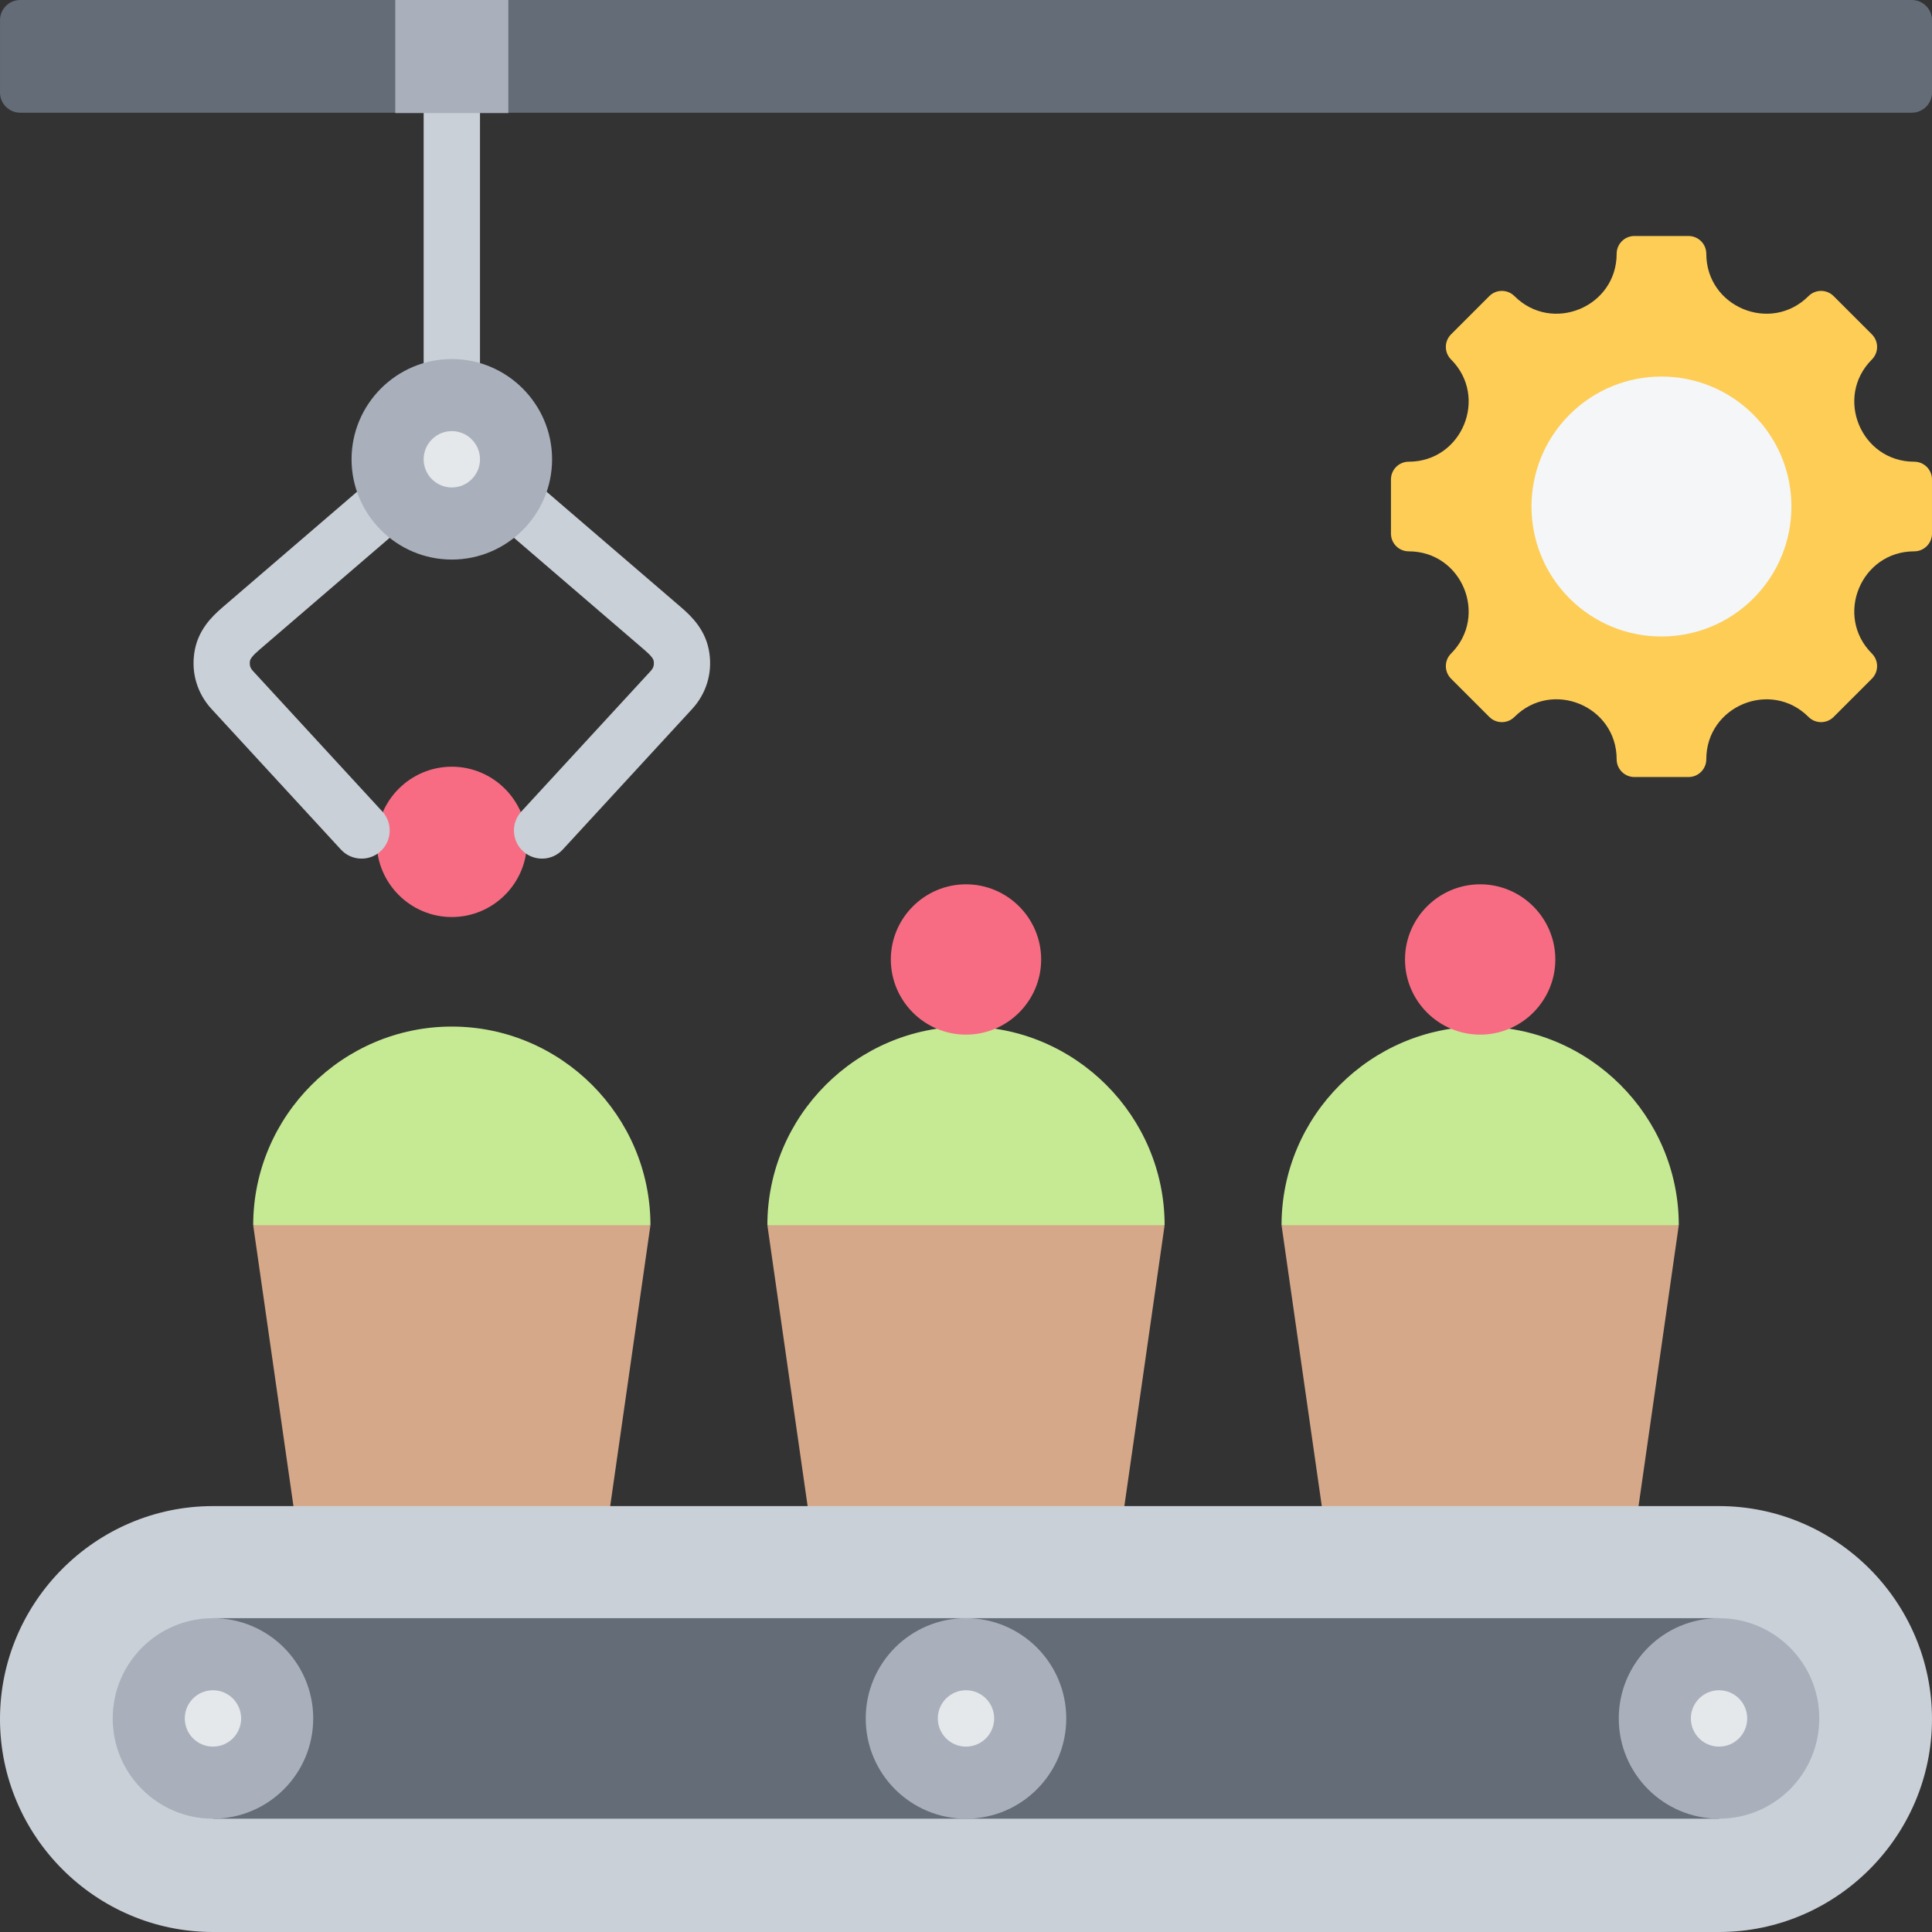 <?xml version="1.0" encoding="UTF-8"?>
<!DOCTYPE svg PUBLIC '-//W3C//DTD SVG 1.0//EN'
          'http://www.w3.org/TR/2001/REC-SVG-20010904/DTD/svg10.dtd'>
<svg height="480.0" preserveAspectRatio="xMidYMid meet" version="1.0" viewBox="16.0 16.0 480.0 480.0" width="480.0" xmlns="http://www.w3.org/2000/svg" xmlns:xlink="http://www.w3.org/1999/xlink" zoomAndPan="magnify"
><rect x="16.0" y="16.0" width="480.0" height="480.0" fill="#333333" stroke="none"/><g
  ><g clip-rule="evenodd" fill-rule="evenodd"
    ><g id="change1_2"
      ><path d="M177.601,320.397c0-27.141-22.206-49.348-49.347-49.348c-27.141,0-49.348,22.206-49.348,49.348l50.404,12.83 L177.601,320.397z" fill="#c6ea94"
      /></g
      ><g id="change2_2"
      ><path d="M78.906 320.397L177.601 320.397 167.601 390.185 127.171 415.248 88.907 390.185z" fill="#d5a889"
      /></g
    ></g
    ><g clip-rule="evenodd" fill-rule="evenodd"
    ><g id="change1_1"
      ><path d="M305.346,320.397c0-27.141-22.206-49.348-49.347-49.348c-27.141,0-49.348,22.206-49.348,49.348l50.405,12.83 L305.346,320.397z" fill="#c6ea94"
      /></g
      ><g id="change2_1"
      ><path d="M206.651 320.397L305.346 320.397 295.345 390.185 254.915 415.248 216.651 390.185z" fill="#d5a889"
      /></g
      ><g id="change3_1"
      ><path d="M255.999,273.054c10.285,0,18.674-8.389,18.674-18.674c0-10.286-8.389-18.675-18.674-18.675 s-18.674,8.389-18.674,18.675C237.324,264.665,245.713,273.054,255.999,273.054z" fill="#f76c82"
      /></g
    ></g
    ><g clip-rule="evenodd" fill-rule="evenodd"
    ><g id="change1_3"
      ><path d="M433.091,320.397c0-27.141-22.206-49.348-49.348-49.348c-27.141,0-49.348,22.206-49.348,49.348l50.405,12.83 L433.091,320.397z" fill="#c6ea94"
      /></g
      ><g id="change2_3"
      ><path d="M334.396 320.397L433.091 320.397 423.09 390.185 382.66 415.248 344.396 390.185z" fill="#d5a889"
      /></g
      ><g id="change3_3"
      ><path d="M383.743,273.054c10.286,0,18.674-8.389,18.674-18.674c0-10.286-8.389-18.675-18.674-18.675 c-10.285,0-18.674,8.389-18.674,18.675C365.069,264.665,373.458,273.054,383.743,273.054z" fill="#f76c82"
      /></g
    ></g
    ><g
    ><g id="change4_2"
      ><path clip-rule="evenodd" d="M121.254 30.045H135.254V130.111H121.254z" fill="#cad0d7" fill-rule="evenodd"
      /></g
      ><g id="change5_2"
      ><path clip-rule="evenodd" d="M491.002,16h-470c-2.754,0-5,2.246-5,5V39c0,2.754,2.246,5,5,5h470c2.754,0,5-2.246,5-5V21 C496.001,18.246,493.756,16,491.002,16z" fill="#636c77" fill-rule="evenodd"
      /></g
      ><g id="change3_2"
      ><path clip-rule="evenodd" d="M128.254,243.836c10.286,0,18.674-8.389,18.674-18.674c0-10.286-8.389-18.675-18.674-18.675 c-10.286,0-18.674,8.389-18.674,18.675C109.58,235.448,117.969,243.836,128.254,243.836z" fill="#f76c82" fill-rule="evenodd"
      /></g
      ><g id="change4_3"
      ><path clip-rule="evenodd" d="M110.978,217.608c2.612,2.839,2.429,7.259-0.41,9.871c-2.839,2.612-7.259,2.429-9.871-0.41l-32.114-34.887 c-1.755-1.906-3.014-4.087-3.756-6.477c-0.735-2.368-0.929-4.864-0.563-7.425c0.399-2.791,1.445-5.072,2.906-7.085 c1.212-1.67,2.653-3.048,4.206-4.383l47.174-40.532c2.759-2.37,6.252-3.556,9.705-3.556c3.453,0,6.946,1.186,9.706,3.556 l47.174,40.532c1.553,1.334,2.995,2.712,4.206,4.383c1.461,2.013,2.507,4.294,2.906,7.085c0.366,2.561,0.171,5.058-0.564,7.425 c-0.742,2.39-2.001,4.571-3.755,6.477l-32.115,34.887c-2.612,2.839-7.032,3.023-9.871,0.41c-2.839-2.612-3.023-7.032-0.41-9.871 l32.115-34.886c0.348-0.378,0.581-0.755,0.693-1.118c0.12-0.385,0.144-0.841,0.071-1.354c-0.04-0.284-0.183-0.566-0.39-0.851 c-0.455-0.628-1.162-1.288-1.964-1.977l-47.174-40.532c-0.128-0.11-0.358-0.165-0.627-0.165c-0.269,0-0.499,0.055-0.627,0.165 l-47.174,40.532c-0.802,0.689-1.509,1.35-1.964,1.977c-0.207,0.285-0.349,0.567-0.39,0.851c-0.073,0.514-0.049,0.969,0.071,1.354 c0.112,0.363,0.345,0.739,0.694,1.118L110.978,217.608z" fill="#cad0d7" fill-rule="evenodd"
      /></g
      ><g id="change6_2"
      ><path clip-rule="evenodd" d="M114.209 16H142.298V44.089H114.209z" fill="#a9b0bb" fill-rule="evenodd"
      /></g
      ><g id="change7_1"
      ><path clip-rule="evenodd" d="M128.254,137.11c3.855,0,7-3.145,7-7c0-3.856-3.144-7-7-7c-3.856,0-7,3.144-7,7 C121.254,133.966,124.398,137.11,128.254,137.11z" fill-rule="evenodd"
      /></g
      ><g id="change6_3"
      ><path clip-rule="evenodd" d="M128.254,155.021c13.72,0,24.91-11.19,24.91-24.91c0-13.72-11.19-24.91-24.91-24.91 c-13.72,0-24.91,11.19-24.91,24.91C103.344,143.831,114.535,155.021,128.254,155.021z" fill="#a9b0bb" fill-rule="evenodd"
      /></g
      ><g id="change8_2"
      ><path clip-rule="evenodd" d="M128.255,137.11c3.855,0,7-3.145,7-7c0-3.856-3.144-7-7-7c-3.856,0-7,3.144-7,7 C121.255,133.966,124.399,137.11,128.255,137.11z" fill="#e4e8eb" fill-rule="evenodd"
      /></g
    ></g
    ><g clip-rule="evenodd" fill-rule="evenodd"
    ><g id="change9_1"
      ><path d="M491.584,152.979c-13.236,0-19.876,16.035-10.518,25.393c1.724,1.724,1.724,4.52,0,6.244l-9.505,9.505 c-1.724,1.724-4.52,1.724-6.244,0c-9.358-9.358-25.393-2.718-25.393,10.518c0,2.439-1.977,4.415-4.415,4.415h-13.442 c-2.438,0-4.415-1.975-4.415-4.415c0-13.252-16.023-19.888-25.393-10.518c-1.724,1.724-4.52,1.724-6.244,0l-9.505-9.505 c-1.724-1.724-1.724-4.52,0-6.244c9.358-9.358,2.718-25.393-10.518-25.393c-2.439,0-4.415-1.977-4.415-4.415v-13.441 c0-2.438,1.976-4.415,4.415-4.415c13.236,0,19.876-16.034,10.518-25.393c-1.724-1.724-1.724-4.52,0-6.244l9.505-9.505 c1.724-1.724,4.52-1.724,6.244,0c9.358,9.358,25.393,2.718,25.393-10.518c0-2.439,1.977-4.415,4.415-4.415h13.442 c2.438,0,4.415,1.976,4.415,4.415c0,13.236,16.034,19.876,25.393,10.518c1.724-1.724,4.52-1.724,6.244,0l9.505,9.505 c1.724,1.724,1.724,4.52,0,6.244c-9.358,9.358-2.718,25.393,10.518,25.393c2.439,0,4.415,1.977,4.415,4.415v13.441 C495.999,151.002,494.023,152.979,491.584,152.979z" fill="#fdcd56"
      /></g
      ><g id="change10_1"
      ><circle cx="428.789" cy="141.844" fill="#f4f6f8" r="32.293" transform="rotate(-45.001 428.79 141.85)"
      /></g
    ></g
    ><g clip-rule="evenodd" fill-rule="evenodd"
    ><g id="change4_1"
      ><path d="M68.906,496h374.185c29.099,0,52.908-23.808,52.908-52.908c0-29.099-23.808-52.908-52.908-52.908H68.906 c-29.099,0-52.907,23.808-52.907,52.908C15.998,472.192,39.807,496,68.906,496z" fill="#cad0d7"
      /></g
      ><g id="change5_1"
      ><path d="M68.908 418.03H443.089V467.85H68.908z" fill="#636c77"
      /></g
      ><g id="change6_1"
      ><path d="M443.089,418.03c13.757,0,24.91,11.153,24.91,24.91c0,13.757-11.153,24.91-24.91,24.91 c-13.757,0-24.91-11.153-24.91-24.91C418.179,429.183,429.332,418.03,443.089,418.03L443.089,418.03z M68.908,418.03 c13.757,0,24.91,11.153,24.91,24.91c0,13.757-11.153,24.91-24.91,24.91c-13.757,0-24.91-11.153-24.91-24.91 C43.998,429.183,55.151,418.03,68.908,418.03L68.908,418.03z M255.998,418.03c13.757,0,24.91,11.153,24.91,24.91 c0,13.757-11.153,24.91-24.91,24.91c-13.757,0-24.91-11.153-24.91-24.91C231.088,429.183,242.241,418.03,255.998,418.03z" fill="#a9b0bb"
      /></g
      ><g id="change8_1"
      ><path d="M68.908,435.94c3.866,0,7,3.134,7,7s-3.134,7-7,7c-3.866,0-7-3.134-7-7S65.042,435.94,68.908,435.94 L68.908,435.94z M443.089,435.94c3.866,0,7,3.134,7,7s-3.134,7-7,7s-7-3.134-7-7S439.223,435.94,443.089,435.94L443.089,435.94z M255.998,435.94c3.866,0,7,3.134,7,7s-3.134,7-7,7c-3.866,0-7-3.134-7-7S252.132,435.94,255.998,435.94z" fill="#e4e8eb"
      /></g
    ></g
  ></g
></svg
>
